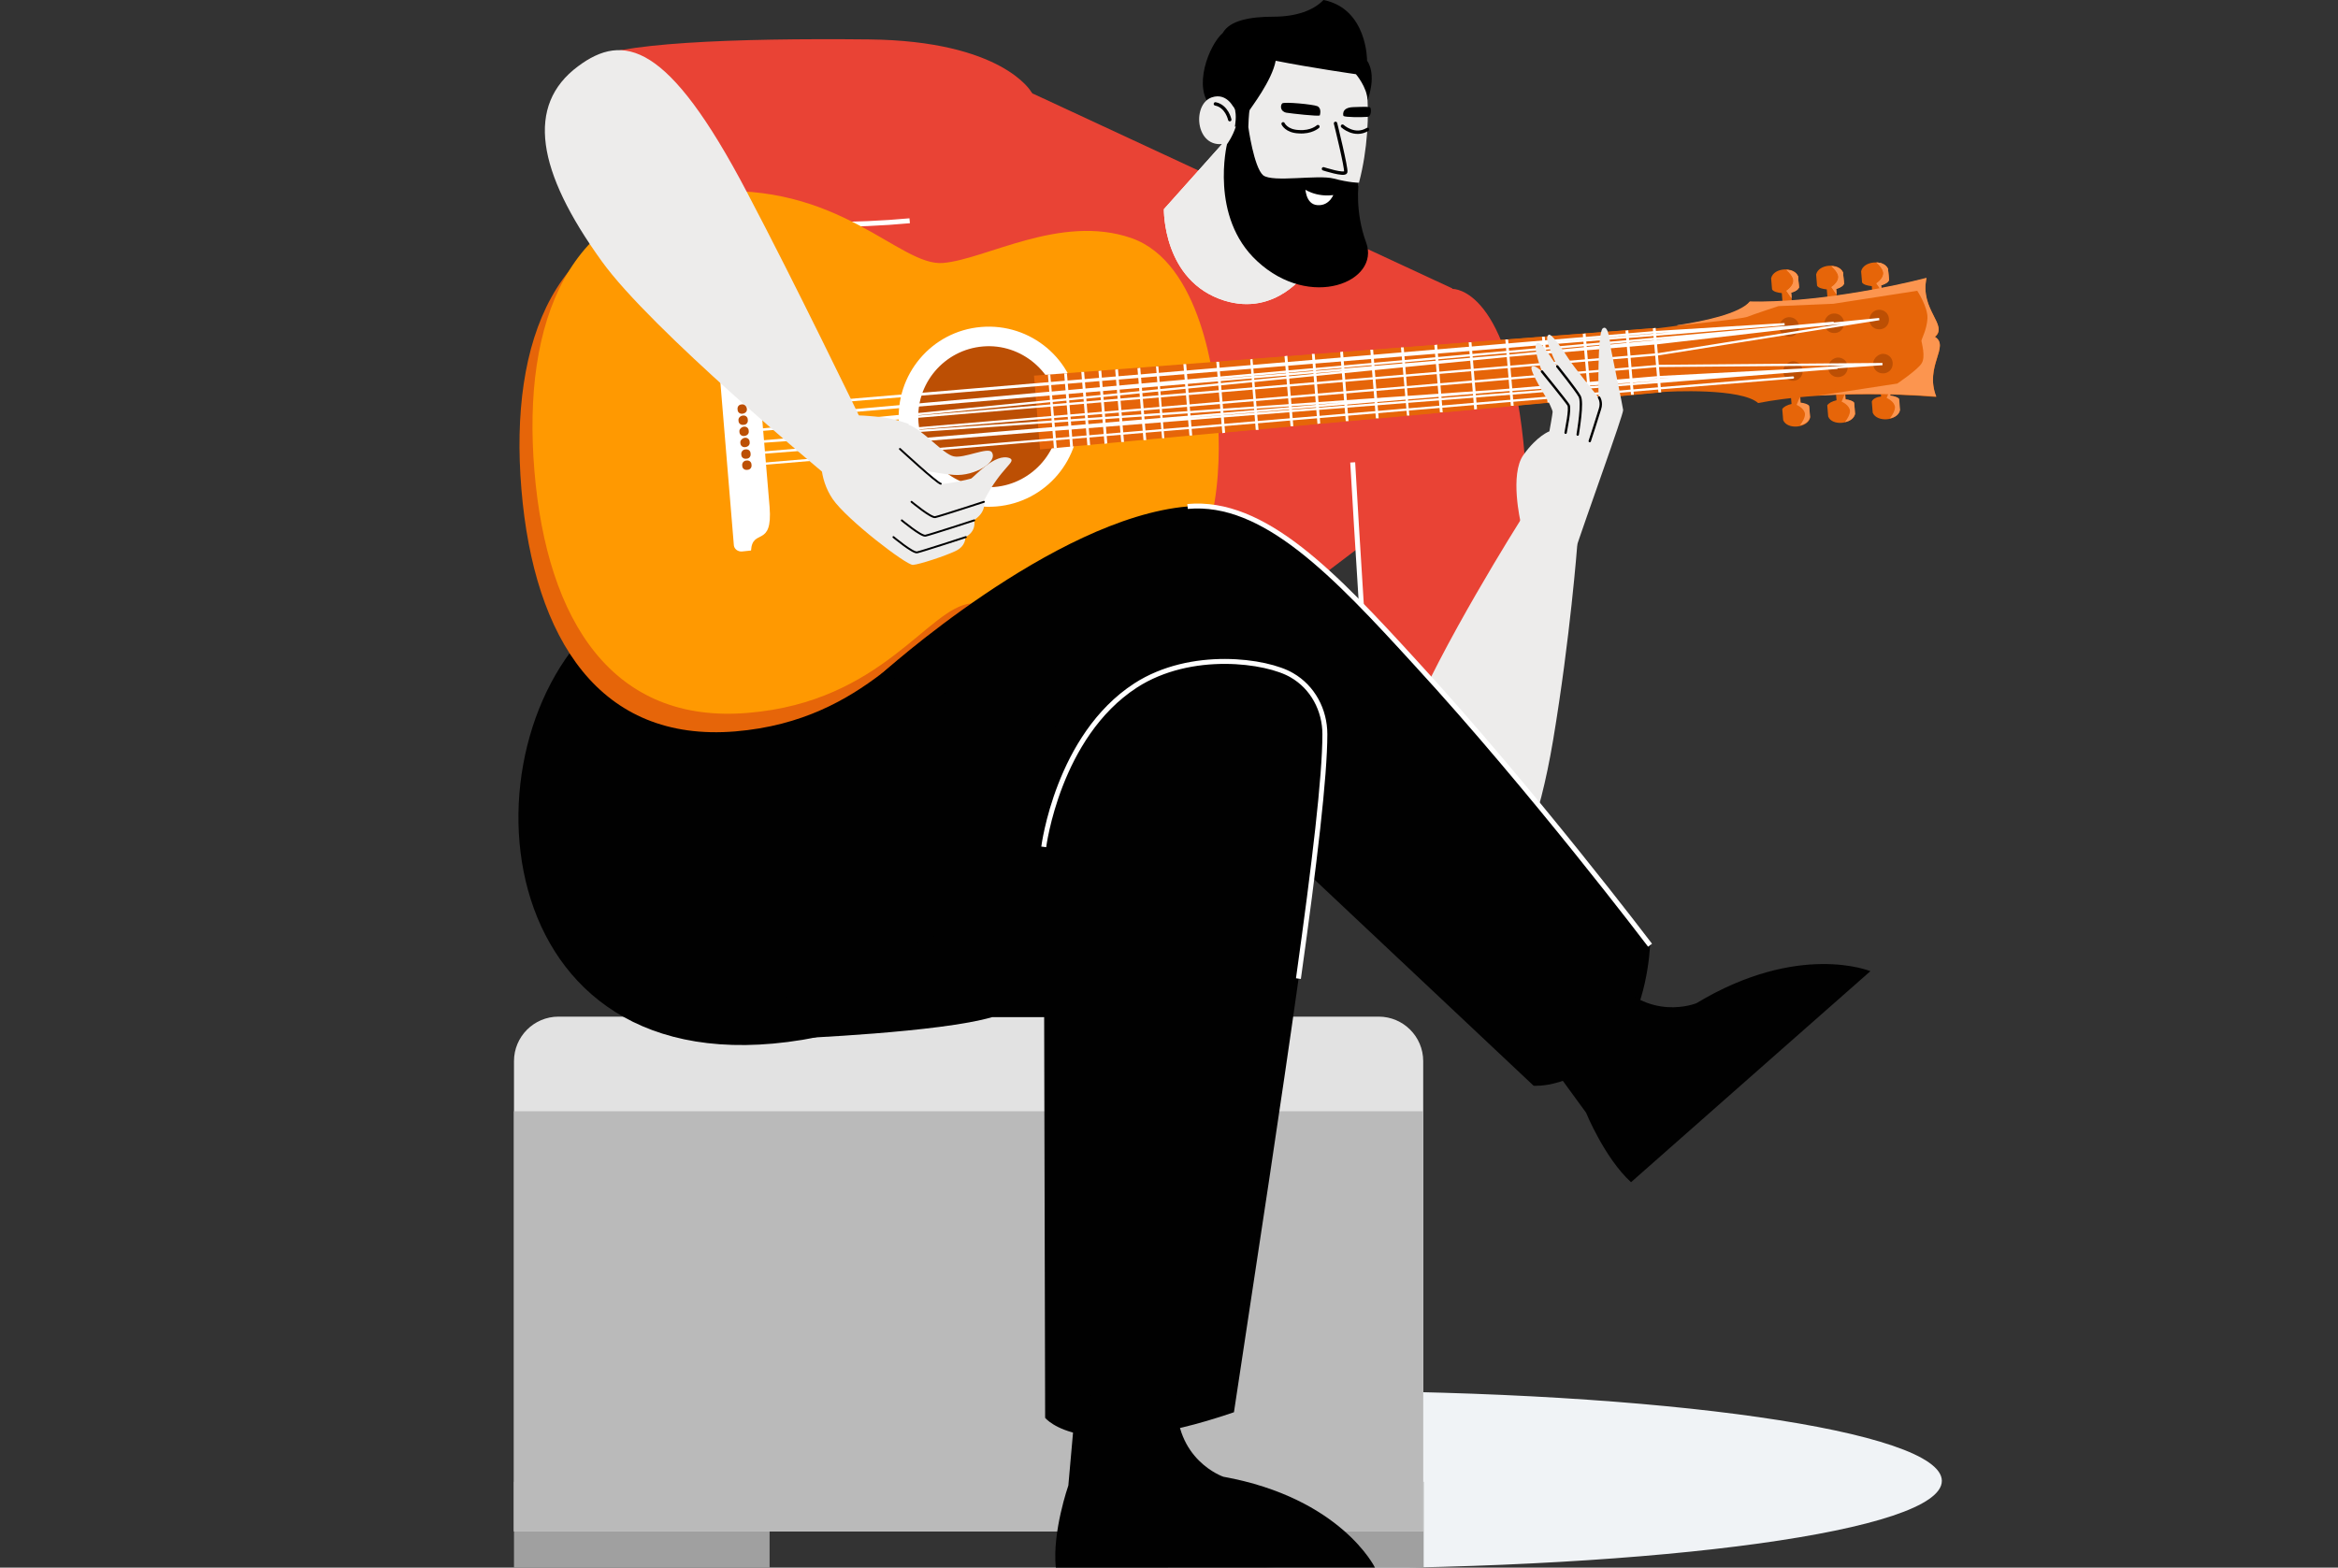<svg width="504" height="338" viewBox="0 0 504 338" fill="none" xmlns="http://www.w3.org/2000/svg">
<rect x="0" y="0" width="504" height="338" fill="#333333" stroke="none"/>
<g clip-path="url(#clip0_74_12569)">
<path d="M418.6 319.3C418.6 330.1 358.3 338.2 283.8 338.2C209.3 338.2 209.4 299.9 283.8 299.9C358.2 299.9 418.6 308.5 418.6 319.3Z" fill="#F0F3F6"/>
<path d="M222.7 20.2L313.1 62.2L305.7 108.4L234.2 162.6L150.9 140.5L185.9 33.4L222.7 20.2Z" fill="#E94335"/>
<path d="M265.2 29.1L250.9 45.1C250.9 45.1 250.6 60.6 263.9 64.8C275.1 68.3 281.6 58.7 281.6 58.7L280.7 45.3C280.7 45.3 270.4 27.1 265.2 29.1Z" fill="white"/>
<path d="M265.2 29.1L250.9 45.1C250.9 45.1 250.6 60.6 263.9 64.8C275.1 68.3 281.6 58.7 281.6 58.7L280.7 45.3C280.7 45.3 270.4 27.1 265.2 29.1Z" fill="#EDECEB"/>
<path d="M165.9 319.5H110.8V338H165.9V319.5Z" fill="#A0A0A0"/>
<path d="M306.9 319.5H251.8V338H306.9V319.5Z" fill="#A0A0A0"/>
<path d="M306.8 330.2H110.8V228.8C110.8 223.5 115.1 219.2 120.4 219.2H297.2C302.5 219.2 306.8 223.5 306.8 228.8V330.2V330.2Z" fill="#E2E2E2"/>
<path d="M306.8 239.6H110.8V330.2H306.8V239.6Z" fill="#BABABA"/>
<path d="M313.2 62.3C313.2 62.3 325.7 61.9 328.7 98.6C331.7 135.3 330.3 172 330.3 177.2C330.3 182.4 300 190.8 296.7 178.3C292.2 111.4 290.6 81.2 290.6 81.2C290.6 81.2 304.3 61.4 313.2 62.3Z" fill="#E94335"/>
<path d="M296.6 178.3C294.1 141.1 292.5 115.3 291.6 99.7" stroke="white" stroke-width="1.064" stroke-miterlimit="10"/>
<path d="M281.1 7.7C281.1 7.7 293.3 8.4 294.6 19.2C295.9 30 292.6 50.9 284 51.4C275.4 51.9 267.2 45.4 265.8 40.1C264.3 34.8 264.5 25.2 264.5 25.2C264.5 25.2 266.5 6.4 281.1 7.7Z" fill="#EDECEB"/>
<path d="M269.1 27.4C269.1 27.4 269.2 24.1 269.4 23.7C269.6 23.3 274.2 17.4 275 13.1C282.5 14.6 292.3 16 292.3 16C292.3 16 294.7 18.8 294.8 21.6C296.9 15.7 294.7 13.1 294.7 13.1C294.7 13.1 294.8 1.9 285.3 0C283.2 2.2 279.5 3.6 274.5 3.6C269.5 3.6 265.1 4.4 263.6 7.1C260.6 9.7 257 19 261.2 23.1C264.4 23.4 265.5 22.1 266.1 23.4C266.7 24.7 266.2 27.3 266.2 27.3L269.1 27.4Z" fill="black"/>
<path d="M266.2 23.7C266.2 23.7 264.7 19.8 261.2 21C256.7 22.6 257.8 32.9 264.7 30.8" fill="#EDECEB"/>
<path d="M265.1 25.8C265.1 25.8 264.5 22.9 262 22.4" stroke="black" stroke-width="0.733" stroke-miterlimit="10" stroke-linecap="round" stroke-linejoin="round"/>
<path d="M284.5 24.9C284.5 24.9 285 23.4 284 22.9C283.1 22.5 276.8 21.9 276.4 22.3C276 22.7 275.9 24 277.3 24.3C278.6 24.5 284 25.1 284.5 24.9Z" fill="black"/>
<path d="M289.6 25C289.6 25 289 23.2 291.7 23.1C294.4 23 295.2 23 295.4 23.2C295.6 23.5 295.7 25.2 294.7 25.2C293.5 25.3 290 25.3 289.6 25Z" fill="black"/>
<path d="M284.1 27.3C284.1 27.3 282.7 28.6 280 28.4C277.3 28.3 276.6 26.7 276.6 26.7" stroke="black" stroke-width="0.733" stroke-miterlimit="10" stroke-linecap="round" stroke-linejoin="round"/>
<path d="M289.4 27.2C289.4 27.2 292 29.6 294.8 27.9" stroke="black" stroke-width="0.733" stroke-miterlimit="10" stroke-linecap="round" stroke-linejoin="round"/>
<path d="M287.9 26.6C287.9 26.6 290.3 36.3 290.1 37.1C289.9 37.9 285.3 36.4 285.3 36.4" stroke="black" stroke-width="0.733" stroke-miterlimit="10" stroke-linecap="round" stroke-linejoin="round"/>
<path d="M269.1 27.4C269.1 27.4 270.3 36.1 272.3 37.8C274.4 39.4 284.1 37.6 287.5 38.5C290.9 39.4 292.9 39.4 292.9 39.4C292.9 39.4 292 45.5 294.5 52.3C297.6 60.7 282.5 67 271 56.3C260.7 46.8 264.5 31.1 264.5 31.1C264.5 31.1 265.7 29.5 266.4 27.3C267.1 25.1 269.1 27.4 269.1 27.4Z" fill="black"/>
<path d="M288 41.6C288 41.6 287.1 44.8 284 44.6C280.9 44.4 281 40.2 281 40.2C281 40.2 283.6 42.4 288 41.6Z" fill="white" stroke="black" stroke-width="0.733" stroke-miterlimit="10" stroke-linecap="round" stroke-linejoin="round"/>
<path d="M222.3 19.8C222.3 19.8 216.1 8.8 187.3 8.5C158.5 8.2 131.7 9.2 126.2 13.3C120.7 17.4 120.9 36.6 134 43.2C144.3 48.5 191.6 51.2 213.5 44.6C219.5 42.8 223.2 35.4 224 32.4C226.1 24.2 222.3 19.8 222.3 19.8Z" fill="#E94335"/>
<path d="M134 43.2C142.1 47.3 172.6 49.8 196.1 47.6" stroke="white" stroke-width="1.064" stroke-miterlimit="10"/>
<path d="M190.4 144.9C190.4 144.9 219.4 110.1 248.4 108.7C277.4 107.3 355.8 203.8 355.8 203.8L341.1 222.5L257.7 165.4C257.7 165.4 213.3 217.5 173 224.2C103.7 235.6 98.4 157.5 131.3 132C177.6 102 190.4 144.9 190.4 144.9Z" fill="#010101"/>
<path d="M171.3 223.9C171.3 223.9 202.8 222.6 213.9 219.3C219.1 219.3 228.4 219.3 228.4 219.3L229 190.5L167.5 215.8L171.3 223.9Z" fill="#010101"/>
<path fill-rule="evenodd" clip-rule="evenodd" d="M357.4 84.6C360.4 84.3 375.4 83.7 379 86.9C392.4 84.3 409.5 84.9 417.4 85.6C414.8 79 420.4 74.7 417.1 72.7C420.1 70.2 413.8 66.9 415.3 60C407.6 62 390.8 65.4 377.2 65.1C374.2 68.9 359.2 70.6 356.2 70.9L349.5 78.8L357.4 84.6Z" fill="#E66509"/>
<path fill-rule="evenodd" clip-rule="evenodd" d="M401.2 58.5L401.4 60.9C401.7 61.4 402.6 61.6 403.5 61.7L404.6 75.3L406.6 75.1L405.5 61.5C406.3 61.3 407 60.9 407.2 60.4L407 58C406.1 55.9 401.7 56.2 401.2 58.5Z" fill="#E66509"/>
<path fill-rule="evenodd" clip-rule="evenodd" d="M405.6 62.7L405.5 61.5C406.3 61.3 407 60.9 407.2 60.4L407 58C406.6 57.1 405.6 56.6 404.5 56.6C405.1 57.1 405.9 58 406 58.8C406.1 60.1 404.5 61.1 404.5 61.1L405.6 62.7Z" fill="#FC954F"/>
<path fill-rule="evenodd" clip-rule="evenodd" d="M395.8 62.2C396.6 62 397.3 61.6 397.5 61.1L397.3 58.7C396.4 56.6 392 56.9 391.5 59.2L391.7 61.6C392 62.1 392.9 62.3 393.8 62.4L394.9 76L396.9 75.8L395.8 62.2Z" fill="#E66509"/>
<path fill-rule="evenodd" clip-rule="evenodd" d="M395.9 63.5L395.8 62.3C396.6 62.1 397.3 61.7 397.5 61.2L397.3 58.8C396.9 57.9 395.9 57.4 394.8 57.4C395.4 57.9 396.2 58.8 396.3 59.6C396.4 60.9 394.8 61.9 394.8 61.9L395.9 63.5Z" fill="#FC954F"/>
<path fill-rule="evenodd" clip-rule="evenodd" d="M387.3 76.7L386.1 63C386.9 62.8 387.6 62.4 387.8 61.9L387.6 59.5C386.7 57.4 382.3 57.7 381.8 60L382 62.4C382.3 62.9 383.2 63.1 384.1 63.2L385.2 76.8L387.3 76.7Z" fill="#E66509"/>
<path fill-rule="evenodd" clip-rule="evenodd" d="M386.2 64.3L386.1 63.1C386.9 62.9 387.6 62.5 387.8 62L387.6 59.6C387.2 58.7 386.2 58.2 385.1 58.2C385.7 58.7 386.5 59.6 386.6 60.4C386.7 61.7 385.1 62.7 385.1 62.7L386.2 64.3Z" fill="#FC954F"/>
<path fill-rule="evenodd" clip-rule="evenodd" d="M405.6 62.7L405.5 61.5C406.3 61.3 407 60.9 407.2 60.4L407 58C406.6 57.1 405.6 56.6 404.5 56.6C405.1 57.1 405.9 58 406 58.8C406.1 60.1 404.5 61.1 404.5 61.1L405.6 62.7Z" fill="#FC954F"/>
<path fill-rule="evenodd" clip-rule="evenodd" d="M395.9 63.5L395.8 62.3C396.6 62.1 397.3 61.7 397.5 61.2L397.3 58.8C396.9 57.9 395.9 57.4 394.8 57.4C395.4 57.9 396.2 58.8 396.3 59.6C396.4 60.9 394.8 61.9 394.8 61.9L395.9 63.5Z" fill="#FC954F"/>
<path fill-rule="evenodd" clip-rule="evenodd" d="M386.2 64.3L386.1 63.1C386.9 62.9 387.6 62.5 387.8 62L387.6 59.6C387.2 58.7 386.2 58.2 385.1 58.2C385.7 58.7 386.5 59.6 386.6 60.4C386.7 61.7 385.1 62.7 385.1 62.7L386.2 64.3Z" fill="#FC954F"/>
<path fill-rule="evenodd" clip-rule="evenodd" d="M403.5 86.6L403.7 89C404.6 91.1 409 90.8 409.5 88.5L409.3 86.1C409 85.7 408.3 85.4 407.5 85.3L406.4 72.6L404.4 72.8L405.5 85.5C404.5 85.6 403.7 86 403.5 86.6Z" fill="#E66509"/>
<path fill-rule="evenodd" clip-rule="evenodd" d="M407.4 84.1L407.5 85.3C408.3 85.4 409.1 85.6 409.4 86L409.6 88.4C409.4 89.4 408.5 90 407.4 90.2C407.9 89.6 408.5 88.6 408.5 87.8C408.4 86.5 406.7 85.8 406.7 85.8L407.4 84.1Z" fill="#FC954F"/>
<path fill-rule="evenodd" clip-rule="evenodd" d="M399.9 89.3L399.7 86.9C399.4 86.5 398.7 86.2 397.9 86.1L396.8 73.4L394.8 73.6L395.9 86.3C395 86.5 394.2 86.9 393.9 87.4L394.1 89.8C394.9 91.9 399.3 91.5 399.9 89.3Z" fill="#E66509"/>
<path fill-rule="evenodd" clip-rule="evenodd" d="M397.7 84.9L397.8 86.1C398.6 86.2 399.4 86.4 399.7 86.8L399.9 89.2C399.7 90.2 398.8 90.8 397.7 91C398.2 90.4 398.8 89.4 398.8 88.6C398.7 87.3 397 86.6 397 86.6L397.7 84.9Z" fill="#FC954F"/>
<path fill-rule="evenodd" clip-rule="evenodd" d="M390.2 90.1L390 87.7C389.7 87.3 389 87 388.2 86.9L387.1 74.2L385.1 74.4L386.2 87.1C385.3 87.3 384.5 87.7 384.2 88.2L384.4 90.6C385.3 92.7 389.6 92.3 390.2 90.1Z" fill="#E66509"/>
<path fill-rule="evenodd" clip-rule="evenodd" d="M388 85.6L388.1 86.8C388.9 86.9 389.7 87.1 390 87.5L390.2 89.9C390 90.9 389.1 91.5 388 91.7C388.5 91.1 389.1 90.1 389.1 89.3C389 88 387.3 87.3 387.3 87.3L388 85.6Z" fill="#FC954F"/>
<path d="M409 82.7L392 85.3C402 84.6 411.9 85.1 417.4 85.5C414.8 78.9 420.4 74.6 417.1 72.6C420.1 70.1 413.8 66.8 415.3 59.9C407.6 61.9 390.8 65.3 377.2 65C375.1 67.6 367.2 69.3 361.6 70.1L361.5 70.2C361.5 70.2 375.5 68.8 376.7 68.3C377.9 67.8 383.4 66 383.4 66L395.2 65.5L413.3 62.7C413.3 62.7 415.6 66.2 415.5 68.6C415.4 71 414.2 73.1 414.2 73.5C414.2 73.8 415.2 77 414.2 78.4C413.3 79.8 409 82.7 409 82.7Z" fill="#FC954F"/>
<path fill-rule="evenodd" clip-rule="evenodd" d="M403 69.1C403.1 70.3 404.1 71.1 405.3 71C406.5 70.9 407.3 69.9 407.2 68.7C407.1 67.5 406.1 66.7 404.9 66.8C403.8 66.9 402.9 67.9 403 69.1Z" fill="#BC4F04"/>
<path fill-rule="evenodd" clip-rule="evenodd" d="M393.3 69.9C393.4 71.1 394.4 71.9 395.6 71.8C396.8 71.7 397.6 70.7 397.5 69.5C397.4 68.3 396.4 67.5 395.2 67.6C394.1 67.7 393.2 68.7 393.3 69.9Z" fill="#BC4F04"/>
<path fill-rule="evenodd" clip-rule="evenodd" d="M383.6 70.7C383.7 71.9 384.7 72.7 385.9 72.6C387.1 72.5 387.9 71.5 387.8 70.3C387.7 69.1 386.7 68.3 385.5 68.4C384.4 68.5 383.5 69.5 383.6 70.7Z" fill="#BC4F04"/>
<path fill-rule="evenodd" clip-rule="evenodd" d="M403.8 78.6C403.9 79.8 404.9 80.6 406.1 80.5C407.3 80.4 408.1 79.4 408 78.2C407.9 77 406.9 76.2 405.7 76.3C404.6 76.5 403.7 77.5 403.8 78.6Z" fill="#BC4F04"/>
<path fill-rule="evenodd" clip-rule="evenodd" d="M394.1 79.4C394.2 80.6 395.2 81.4 396.4 81.3C397.6 81.2 398.4 80.2 398.3 79C398.2 77.8 397.2 77 396 77.1C394.9 77.3 394 78.3 394.1 79.4Z" fill="#BC4F04"/>
<path fill-rule="evenodd" clip-rule="evenodd" d="M384.4 80.2C384.5 81.4 385.5 82.2 386.7 82.1C387.9 82 388.7 81 388.6 79.8C388.5 78.6 387.5 77.8 386.3 77.9C385.2 78.1 384.3 79.1 384.4 80.2Z" fill="#BC4F04"/>
<path fill-rule="evenodd" clip-rule="evenodd" d="M216.7 81.5L356.9 70.7L358.1 84.6L218.1 97.5L216.7 81.5Z" fill="#E66509"/>
<path fill-rule="evenodd" clip-rule="evenodd" d="M112.4 105.5C109.7 73 120 47.8 149.1 45.4C178.1 43 191.1 61.5 200.5 60.7C209.8 59.9 225.8 50.1 241 55.3C256.2 60.5 259.1 86 259.6 92.7C260.2 99.4 261.5 125 247.4 132.7C233.3 140.3 215.9 133.3 206.6 134.1C197.3 134.9 187.5 155.3 158.5 157.7C129.4 160.1 115.1 138 112.4 105.5Z" fill="#E66509"/>
<path fill-rule="evenodd" clip-rule="evenodd" d="M115.2 101.5C112.5 69 122.8 43.8 151.9 41.4C180.9 39 193.9 57.5 203.3 56.7C212.6 55.9 228.6 46.1 243.8 51.3C259 56.5 261.9 82 262.4 88.7C263 95.4 264.3 121 250.2 128.7C236.1 136.3 218.7 129.3 209.4 130.1C200.1 130.9 190.3 151.3 161.3 153.7C132.2 156.2 117.9 134.1 115.2 101.5Z" fill="#FF9901"/>
<path fill-rule="evenodd" clip-rule="evenodd" d="M193.8 91.5C194.7 102.2 204.1 110.1 214.8 109.2C225.5 108.3 233.4 98.9 232.5 88.2C231.6 77.5 222.2 69.6 211.5 70.5C200.8 71.4 192.9 80.8 193.8 91.5Z" fill="white"/>
<path fill-rule="evenodd" clip-rule="evenodd" d="M198 91.1C198.7 99.4 206.1 105.7 214.4 105C222.7 104.3 229 96.9 228.3 88.6C227.6 80.3 220.2 74 211.9 74.7C203.5 75.4 197.3 82.8 198 91.1Z" fill="#BC4F04"/>
<path fill-rule="evenodd" clip-rule="evenodd" d="M222.9 81L224.2 96.9L357.4 84.6L356.3 70.8L222.9 81Z" fill="#E66509"/>
<path fill-rule="evenodd" clip-rule="evenodd" d="M351 71.2L352.2 85.1H351.6L350.4 71.3L351 71.2Z" fill="white"/>
<path fill-rule="evenodd" clip-rule="evenodd" d="M341.8 71.9L343 85.9L342.4 86L341.2 72L341.8 71.9Z" fill="white"/>
<path fill-rule="evenodd" clip-rule="evenodd" d="M333 72.6L334.2 86.7L333.6 86.8L332.4 72.6H333Z" fill="white"/>
<path fill-rule="evenodd" clip-rule="evenodd" d="M325.1 73.2L326.3 87.5H325.7L324.5 73.2H325.1Z" fill="white"/>
<path fill-rule="evenodd" clip-rule="evenodd" d="M317.2 73.8L318.4 88.2L317.8 88.3L316.6 73.8H317.2Z" fill="white"/>
<path fill-rule="evenodd" clip-rule="evenodd" d="M309.8 74.3L311 88.9H310.4L309.2 74.4L309.8 74.3Z" fill="white"/>
<path fill-rule="evenodd" clip-rule="evenodd" d="M302.6 74.9L303.8 89.6H303.3L302 74.9H302.6Z" fill="white"/>
<path fill-rule="evenodd" clip-rule="evenodd" d="M296 75.4L297.2 90.2H296.6L295.4 75.4H296Z" fill="white"/>
<path fill-rule="evenodd" clip-rule="evenodd" d="M289.5 75.8L290.7 90.8H290.1L288.9 75.9L289.5 75.8Z" fill="white"/>
<path fill-rule="evenodd" clip-rule="evenodd" d="M283.4 76.3L284.6 91.3L284 91.4L282.8 76.3H283.4Z" fill="white"/>
<path fill-rule="evenodd" clip-rule="evenodd" d="M277.5 76.7L278.8 91.9H278.2L276.9 76.8L277.5 76.7Z" fill="white"/>
<path fill-rule="evenodd" clip-rule="evenodd" d="M270 77.4L271.3 92.7H270.7L269.5 77.5L270 77.4Z" fill="white"/>
<path fill-rule="evenodd" clip-rule="evenodd" d="M262.8 78L264.1 93.3L263.5 93.4L262.2 78H262.8Z" fill="white"/>
<path fill-rule="evenodd" clip-rule="evenodd" d="M255.7 78.5L257 93.9H256.4L255.1 78.5H255.7Z" fill="white"/>
<path fill-rule="evenodd" clip-rule="evenodd" d="M249.7 79L251 94.5H250.5L249.2 79H249.7Z" fill="white"/>
<path fill-rule="evenodd" clip-rule="evenodd" d="M245.8 79.3L247.1 94.9H246.5L245.2 79.4L245.8 79.3Z" fill="white"/>
<path fill-rule="evenodd" clip-rule="evenodd" d="M241 79.6L242.3 95.3H241.7L240.4 79.7L241 79.6Z" fill="white"/>
<path fill-rule="evenodd" clip-rule="evenodd" d="M237.4 79.9L238.7 95.6L238.1 95.7L236.8 80L237.4 79.9Z" fill="white"/>
<path fill-rule="evenodd" clip-rule="evenodd" d="M233.7 80.2L235 96H234.4L233.1 80.2H233.7Z" fill="white"/>
<path fill-rule="evenodd" clip-rule="evenodd" d="M230 80.5L231.3 96.3L230.7 96.4L229.4 80.5H230Z" fill="white"/>
<path fill-rule="evenodd" clip-rule="evenodd" d="M226.4 80.7L227.8 96.6L227.2 96.7L225.9 80.8L226.4 80.7Z" fill="white"/>
<path fill-rule="evenodd" clip-rule="evenodd" d="M356.9 70.7L358.1 84.6H357.5L356.3 70.8L356.9 70.7Z" fill="white"/>
<path d="M161 100.3L358 83.7L386.5 81.4M160 88.2L357 71.6L384.7 69.9L160 88.2ZM160.2 90.6L357.2 74L395.3 69.6L160.2 90.6ZM160.4 93L357.4 76.4L405.1 68.8L160.4 93ZM160.6 95.5L357.6 78.9L405.8 78.5L160.6 95.5ZM160.8 97.9L357.8 81.3L396.1 79.3L160.8 97.9Z" stroke="white" stroke-width="0.487" stroke-miterlimit="10" stroke-linecap="round"/>
<path fill-rule="evenodd" clip-rule="evenodd" d="M163.3 78.4L165.9 109.3C166.6 118.2 162.2 113.8 161.9 118.7L160 118.9C159.1 119 158.3 118.4 158.2 117.6L154.4 71.7C154.3 70.9 155 70.2 156 70.1L157.9 69.9C158.9 74.6 162.5 69.7 163.3 78.4Z" fill="white"/>
<path fill-rule="evenodd" clip-rule="evenodd" d="M159 88.3C159 88.9 159.5 89.3 160.1 89.2C160.7 89.1 161.1 88.7 161 88.1C160.9 87.5 160.5 87.1 159.9 87.2C159.3 87.2 158.9 87.7 159 88.3Z" fill="#BC4F04"/>
<path fill-rule="evenodd" clip-rule="evenodd" d="M159.2 90.7C159.2 91.3 159.7 91.7 160.3 91.6C160.9 91.6 161.3 91.1 161.2 90.5C161.2 89.9 160.7 89.5 160.1 89.6C159.5 89.7 159.1 90.2 159.2 90.7Z" fill="#BC4F04"/>
<path fill-rule="evenodd" clip-rule="evenodd" d="M159.4 93.1C159.4 93.7 159.9 94.1 160.5 94C161.1 93.9 161.5 93.5 161.4 92.9C161.4 92.3 160.9 91.9 160.3 92C159.8 92.1 159.3 92.6 159.4 93.1Z" fill="#BC4F04"/>
<path fill-rule="evenodd" clip-rule="evenodd" d="M159.6 95.5C159.6 96.1 160.1 96.5 160.7 96.4C161.3 96.3 161.7 95.9 161.6 95.3C161.6 94.7 161.1 94.3 160.5 94.4C160 94.5 159.5 95 159.6 95.5Z" fill="#BC4F04"/>
<path fill-rule="evenodd" clip-rule="evenodd" d="M159.8 98C159.8 98.6 160.3 99 160.9 98.9C161.5 98.9 161.9 98.4 161.8 97.8C161.8 97.2 161.3 96.8 160.7 96.9C160.2 96.9 159.7 97.4 159.8 98Z" fill="#BC4F04"/>
<path fill-rule="evenodd" clip-rule="evenodd" d="M160 100.4C160 101 160.5 101.4 161.1 101.3C161.7 101.3 162.1 100.8 162 100.2C162 99.6 161.5 99.2 160.9 99.3C160.4 99.3 159.9 99.8 160 100.4Z" fill="#BC4F04"/>
<path d="M327.8 112.6C327.8 112.6 325.4 102.3 328.4 98.1C331.4 93.9 334 93 334 93C334 93 334.7 89.2 334.7 88.8C334.7 88.4 333.6 86.2 333.6 86.2C333.6 86.2 329.5 79.7 330.2 79.1C330.8 78.5 332.4 80.1 332.4 80.1C332.4 80.1 330.3 74.7 331.3 74C332.3 73.3 334.7 77.8 335.7 79C333.4 73.9 333.2 72.8 333.8 72.2C334.4 71.7 336.9 75.4 338.1 77.3C339.3 79.2 344.6 85.7 344.6 85.7C344.6 85.7 344.3 71.8 345.5 70.8C346.8 69.8 347.1 74.3 347.3 75.4C347.5 76.5 349.8 87.5 349.9 88.4C350 89.3 341.9 111.5 339.2 119.8" fill="#EDECEB"/>
<path d="M344.7 85.7C344.7 85.7 345.4 86.7 344.9 88.2C344.5 89.6 342.7 95.1 342.7 95.1" stroke="black" stroke-width="0.515" stroke-miterlimit="10" stroke-linecap="round" stroke-linejoin="round"/>
<path d="M335.7 79C335.7 79 339.7 84 340.5 85.4C341.3 86.7 340.2 92.9 340.1 93.7" stroke="black" stroke-width="0.515" stroke-miterlimit="10" stroke-linecap="round" stroke-linejoin="round"/>
<path d="M332.4 80.1C332.4 80.1 337.6 86.5 338.1 87.3C338.6 88.1 337.6 92.5 337.5 93.3" stroke="black" stroke-width="0.515" stroke-miterlimit="10" stroke-linecap="round" stroke-linejoin="round"/>
<path d="M340 117.6C340 117.6 338.5 137.5 334.8 159.6C328.7 195.7 317.4 200.9 305.8 197C292.5 192.6 294.9 179 303.6 156.7C310.3 139.8 327.8 112.1 327.8 112.1C327.8 112.1 339.5 109.6 340 117.6Z" fill="#EDECEB"/>
<path d="M189.9 145.4C189.9 145.4 227.1 111.7 256 109.2C272.5 107.7 287.7 123.8 305.4 143.2C330.3 170.3 355.7 203.8 355.7 203.8C355.7 203.8 355.2 218.1 348.3 225.4C339.3 234.9 330.6 234.1 330.6 234.1L257.7 165.5L189.9 145.4Z" fill="#010101"/>
<path d="M256 109.2C272.5 107.7 287.7 123.8 305.4 143.2C330.3 170.3 355.7 203.8 355.7 203.8" stroke="white" stroke-width="1.064" stroke-miterlimit="10"/>
<path d="M225 182.6L225.3 305.7C225.3 305.7 233.1 315.8 266 304.5C276.7 233.9 285.6 176.6 285.7 158.3C285.7 153.1 283.1 148.2 278.6 145.6C273.2 142.4 256.8 140.1 244.9 147.8C228 158.7 225 182.6 225 182.6Z" fill="#010101"/>
<path d="M279.9 211C283.4 186 285.6 167.4 285.6 158.3C285.6 153.1 283 148.2 278.5 145.6C273.1 142.4 256.7 140.1 244.8 147.8C228 158.7 225 182.6 225 182.6" stroke="white" stroke-width="1.064" stroke-miterlimit="10"/>
<path d="M195.9 91.6C199 92.7 203.4 98 205.6 98.4C207.8 98.9 213 96.3 213.8 97.5C215.2 99.6 210.1 102.7 205.7 102.4C202.4 102.2 194.8 100.6 194.8 100.6C194.8 100.6 191.5 97.6 191.5 96.4C191.4 95.3 194.3 91.1 195.9 91.6Z" fill="#EDECEB"/>
<path d="M194 96.8C194 96.8 201.9 104.1 202.8 104.3C203.7 104.5 208.7 103.4 209.3 103.2C209.9 103 214.5 97.5 217.7 98.8C219.2 99.6 215.8 100.7 212.1 108C212.1 108 212.8 110.3 210 112.1C210.5 114.8 208.1 115.8 208.1 115.8C208.1 115.8 208.3 117.7 206 118.8C203.7 119.9 198.2 121.7 196.8 121.8C195.4 121.9 182.5 112 179.5 107.6C176.5 103.2 176.5 97.6 178 95.1C178.9 93.7 179.6 91.1 181.7 90C183.1 89.3 185.9 89.6 187.4 89.7C191.3 90 193 90.4 195.9 91.4C195.6 93.2 194 96.8 194 96.8Z" fill="#EDECEB"/>
<path d="M194 96.8C194 96.8 201.9 104.1 202.8 104.3" stroke="black" stroke-width="0.41" stroke-miterlimit="10" stroke-linecap="round" stroke-linejoin="round"/>
<path d="M208.2 115.8C208.2 115.8 198.7 118.9 197.7 119.1C196.8 119.3 192.6 115.8 192.6 115.8" stroke="black" stroke-width="0.41" stroke-miterlimit="10" stroke-linecap="round" stroke-linejoin="round"/>
<path d="M210 112.2C210 112.2 200.5 115.3 199.5 115.5C198.6 115.7 194.4 112.2 194.4 112.2" stroke="black" stroke-width="0.41" stroke-miterlimit="10" stroke-linecap="round" stroke-linejoin="round"/>
<path d="M212.1 108.2C212.1 108.2 202.6 111.3 201.6 111.5C200.7 111.7 196.5 108.2 196.5 108.2" stroke="black" stroke-width="0.41" stroke-miterlimit="10" stroke-linecap="round" stroke-linejoin="round"/>
<path d="M185.4 90.1C185.4 90.1 171.5 61.3 161 41.4C144 9 134.4 7 124.6 14.3C113.3 22.7 115.7 36.9 129.7 56.3C140.3 71.1 177.7 102.1 177.7 102.1C177.7 102.1 187.4 97.8 185.4 90.1Z" fill="#EDECEB"/>
<path d="M231.8 303.4L230.3 320.3C230.3 320.3 226.8 330.3 227.6 338C247.2 338 296.4 338 296.4 338C296.4 338 289.1 323 263.7 318.4C263.7 318.4 253.1 314.8 253.7 301.5C254.4 284.9 231.8 303.4 231.8 303.4Z" fill="#010101"/>
<path d="M331.9 226.2L341.9 239.9C341.9 239.9 345.9 249.7 351.6 254.9C366.3 241.9 403.2 209.4 403.2 209.4C403.2 209.4 387.8 203 365.7 216.3C365.7 216.3 355.4 220.6 347 210.2C336.6 197.4 331.9 226.2 331.9 226.2Z" fill="#010101"/>
</g>
<defs>
<clipPath id="clip0_74_12569">
<rect width="504" height="338" fill="white"/>
</clipPath>
</defs>
</svg>
